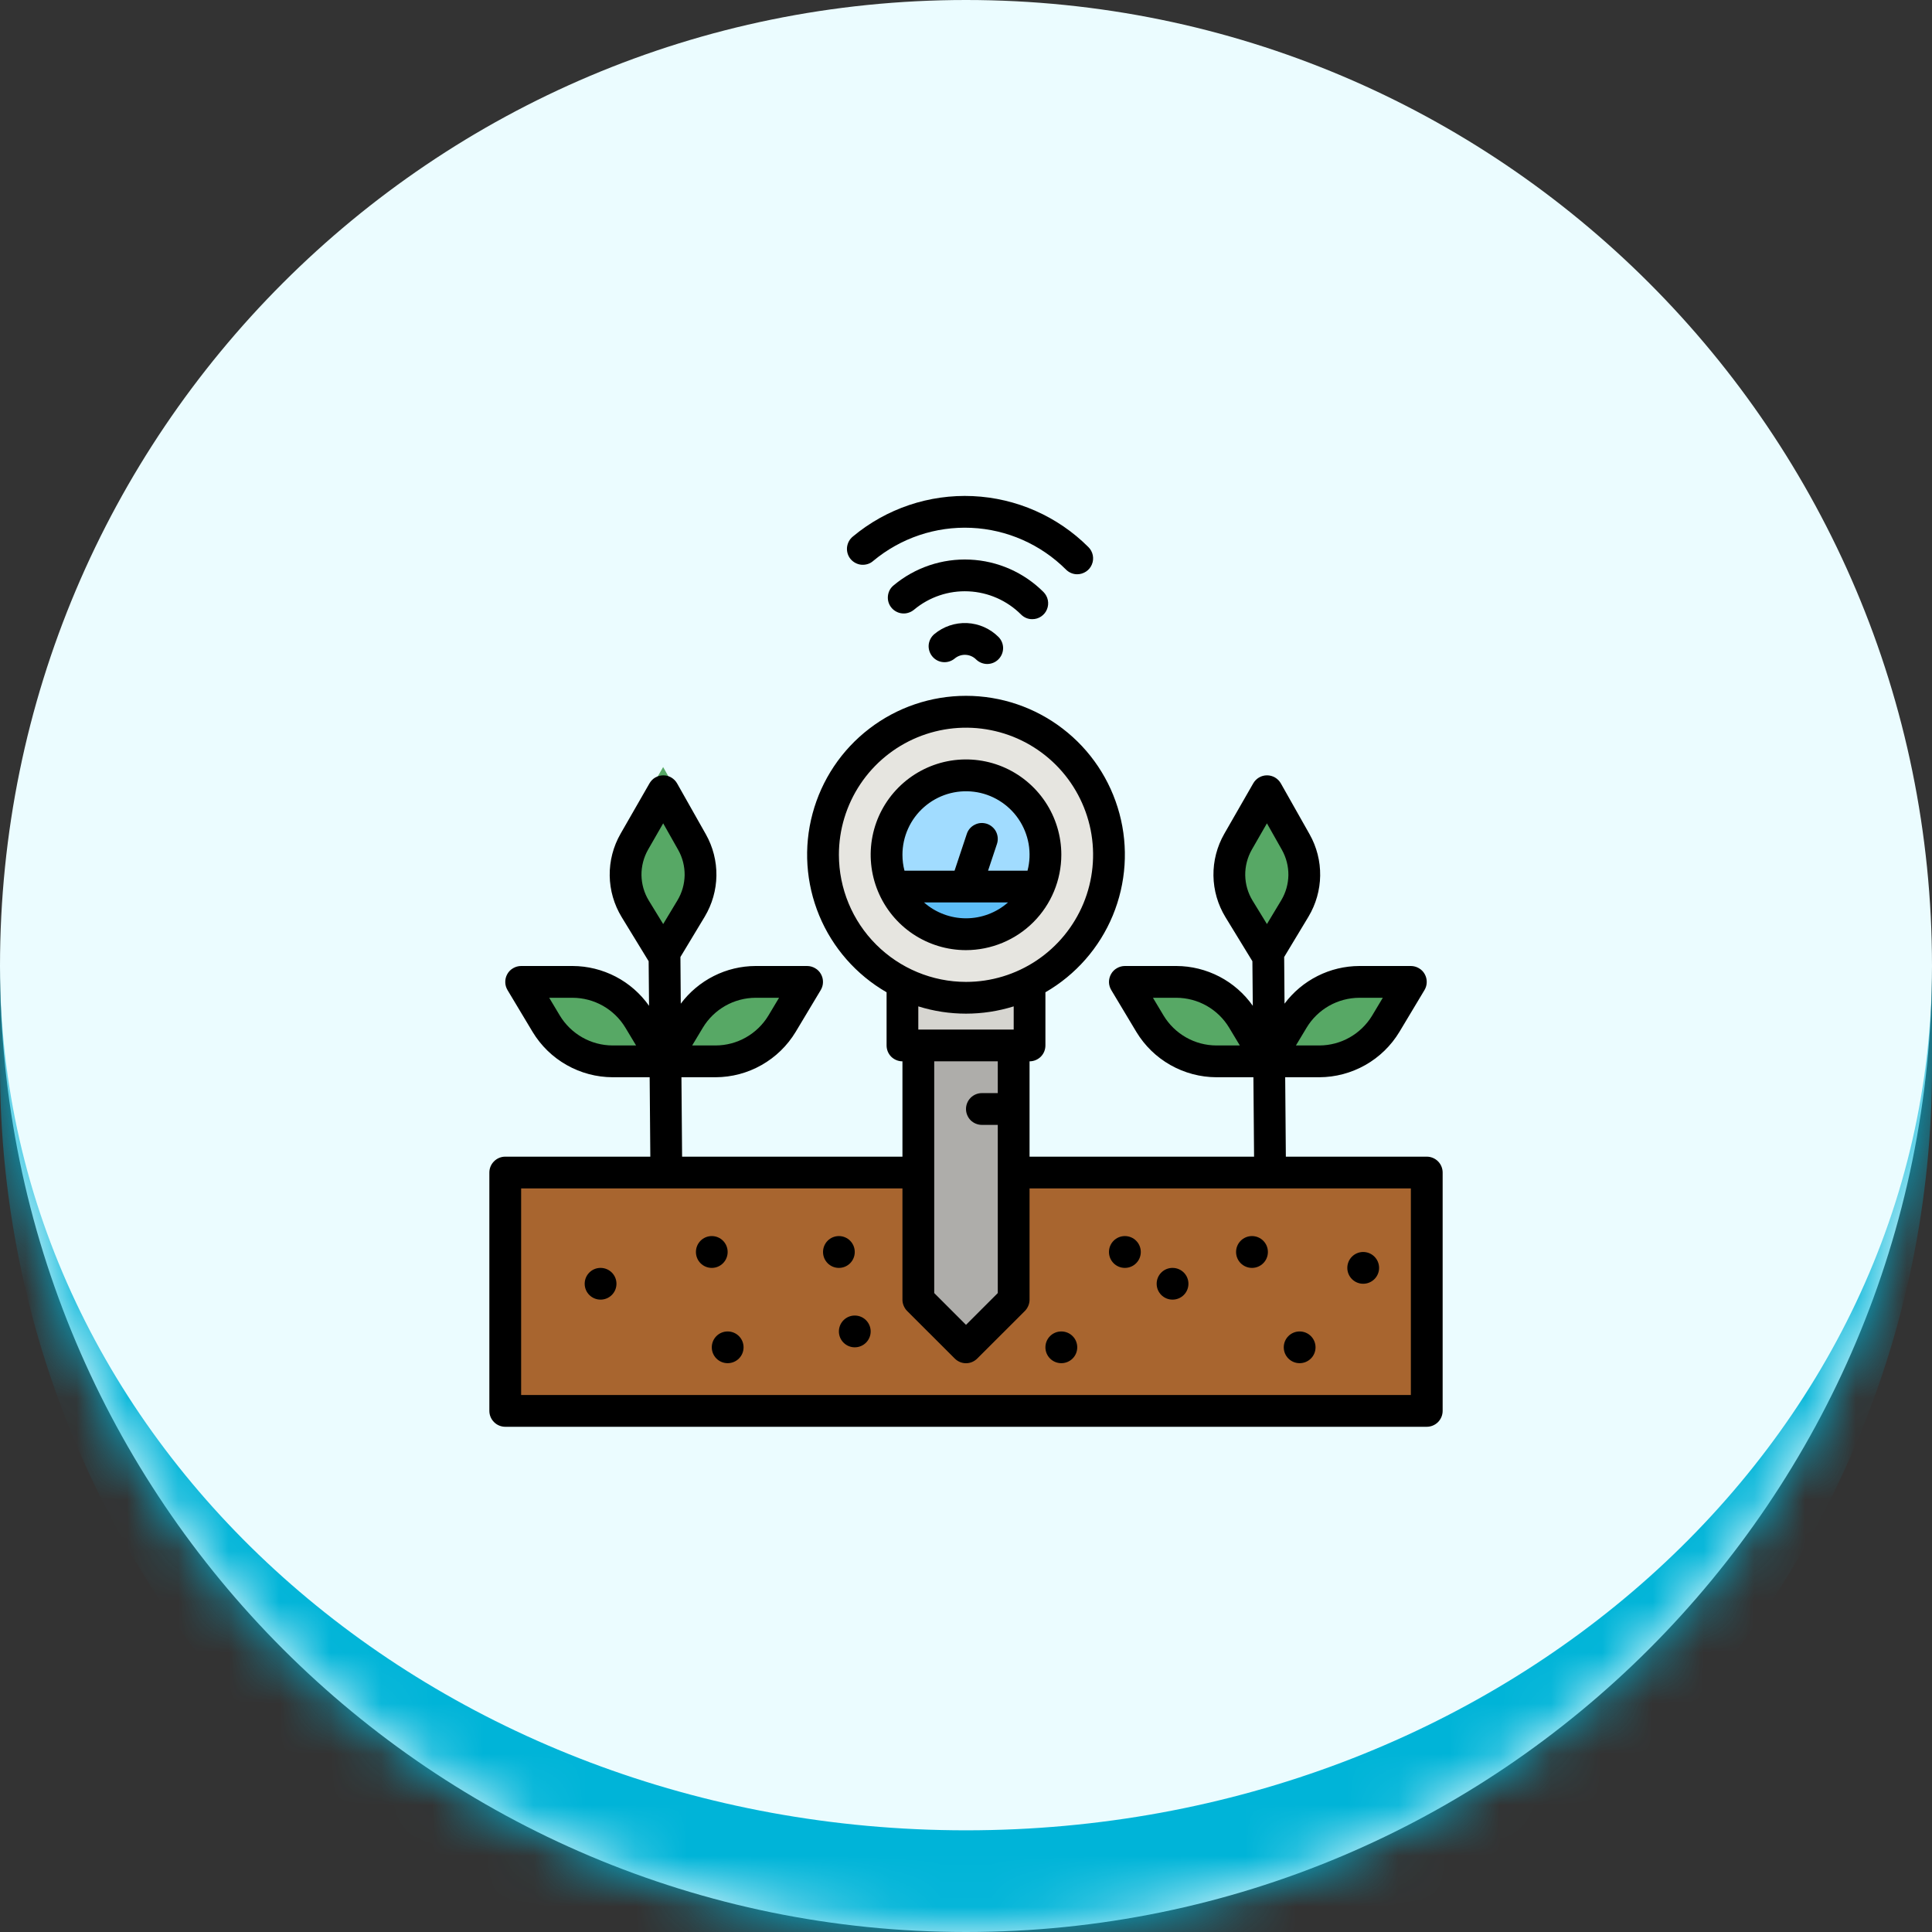 <svg width="38" height="38" viewBox="0 0 38 38" fill="none" xmlns="http://www.w3.org/2000/svg">
<rect x="0" y="0" width="38" height="38" fill="#333333" stroke="none"/>
<mask id="path-1-inside-1_257_405" fill="white">
<path d="M0 19C0 8.507 8.507 0 19 0C29.493 0 38 8.507 38 19C38 29.493 29.493 38 19 38C8.507 38 0 29.493 0 19Z"/>
</mask>
<path d="M0 19C0 8.507 8.507 0 19 0C29.493 0 38 8.507 38 19C38 29.493 29.493 38 19 38C8.507 38 0 29.493 0 19Z" fill="#EBFCFF"/>
<path d="M0 0H38H0ZM38 21C38 31.493 29.493 40 19 40C8.507 40 0 31.493 0 21V19C0 28.389 8.507 36 19 36C29.493 36 38 28.389 38 19V21ZM0 38V0V38ZM38 0V38V0Z" fill="#00B4D8" mask="url(#path-1-inside-1_257_405)"/>
<g clip-path="url(#clip0_257_405)">
<path d="M9.938 23.062H28.062V27.75H9.938V23.062Z" fill="#A8652F"/>
<path d="M19.938 25.562L19 26.5L18.062 25.562V20.562H19.938V25.562Z" fill="#AEADAA"/>
<path d="M19 19.625C20.553 19.625 21.812 18.366 21.812 16.812C21.812 15.259 20.553 14 19 14C17.447 14 16.188 15.259 16.188 16.812C16.188 18.366 17.447 19.625 19 19.625Z" fill="#E6E5E0"/>
<path d="M20.562 16.813C20.562 16.58 20.511 16.351 20.411 16.141C20.311 15.932 20.166 15.747 19.985 15.6C19.805 15.454 19.595 15.349 19.369 15.294C19.143 15.24 18.908 15.236 18.681 15.283C18.453 15.331 18.239 15.428 18.055 15.569C17.87 15.709 17.718 15.889 17.612 16.096C17.505 16.302 17.446 16.529 17.438 16.762C17.431 16.994 17.475 17.225 17.568 17.438H20.432C20.518 17.241 20.563 17.028 20.562 16.813Z" fill="#A1DCFF"/>
<path d="M17.75 19.312H20.25V20.562H17.75V19.312Z" fill="#D6D5D0"/>
<path d="M10.25 19.312H11.264C11.526 19.312 11.784 19.381 12.013 19.51C12.242 19.64 12.433 19.826 12.568 20.051L13.062 20.875H12.049C11.786 20.875 11.528 20.807 11.299 20.677C11.071 20.548 10.88 20.362 10.744 20.136L10.25 19.312Z" fill="#57A865"/>
<path d="M15.875 19.312H14.861C14.599 19.312 14.341 19.381 14.112 19.51C13.883 19.64 13.692 19.826 13.557 20.051L13.062 20.875H14.076C14.339 20.875 14.597 20.807 14.826 20.677C15.054 20.548 15.245 20.362 15.381 20.136L15.875 19.312Z" fill="#57A865"/>
<path d="M13.043 15.087L12.355 16.287C12.216 16.531 12.144 16.807 12.148 17.088C12.152 17.369 12.231 17.643 12.378 17.883L13.044 18.973L13.705 17.875C13.848 17.637 13.926 17.366 13.93 17.088C13.933 16.811 13.864 16.538 13.727 16.296L13.043 15.087Z" fill="#57A865"/>
<path d="M22.125 19.312H23.139C23.401 19.312 23.66 19.381 23.888 19.51C24.117 19.64 24.308 19.826 24.443 20.051L24.938 20.875H23.924C23.661 20.875 23.403 20.807 23.174 20.677C22.946 20.548 22.755 20.362 22.619 20.136L22.125 19.312Z" fill="#57A865"/>
<path d="M27.75 19.312H26.736C26.474 19.312 26.215 19.381 25.987 19.51C25.758 19.64 25.567 19.826 25.432 20.051L24.938 20.875H25.951C26.214 20.875 26.472 20.807 26.701 20.677C26.929 20.548 27.12 20.362 27.256 20.136L27.75 19.312Z" fill="#57A865"/>
<path d="M24.958 15.265L24.27 16.465C24.13 16.709 24.058 16.986 24.062 17.266C24.066 17.547 24.145 17.822 24.292 18.061L24.958 19.151L25.619 18.053C25.762 17.815 25.84 17.544 25.844 17.267C25.848 16.989 25.778 16.716 25.641 16.474L24.958 15.265Z" fill="#57A865"/>
<path d="M17.568 17.438C17.689 17.716 17.89 17.953 18.144 18.12C18.398 18.286 18.696 18.375 19 18.375C19.304 18.375 19.602 18.286 19.856 18.12C20.11 17.953 20.311 17.716 20.432 17.438H17.568Z" fill="#5EBEF7"/>
<path d="M28.062 22.75H25.291L25.278 21.188H25.951C26.267 21.187 26.578 21.104 26.854 20.948C27.13 20.792 27.36 20.568 27.524 20.297L28.018 19.473C28.046 19.426 28.062 19.372 28.062 19.316C28.063 19.261 28.049 19.207 28.022 19.159C27.995 19.11 27.955 19.07 27.907 19.043C27.86 19.015 27.805 19 27.75 19H26.736C26.451 19.001 26.169 19.068 25.914 19.197C25.658 19.326 25.436 19.512 25.265 19.741L25.258 18.823L25.736 18.03C25.882 17.786 25.962 17.507 25.966 17.223C25.97 16.938 25.898 16.657 25.758 16.409L25.193 15.409C25.166 15.361 25.126 15.321 25.079 15.293C25.031 15.265 24.977 15.25 24.922 15.25C24.866 15.25 24.812 15.264 24.764 15.292C24.717 15.32 24.677 15.359 24.65 15.407L24.08 16.4C23.937 16.65 23.863 16.934 23.867 17.223C23.871 17.511 23.953 17.793 24.103 18.039L24.633 18.906L24.641 19.783C24.471 19.542 24.246 19.345 23.985 19.209C23.723 19.073 23.433 19.001 23.139 19H22.125C22.07 19 22.015 19.015 21.968 19.043C21.92 19.07 21.88 19.11 21.853 19.159C21.826 19.207 21.812 19.261 21.812 19.317C21.813 19.372 21.829 19.426 21.857 19.473L22.351 20.297C22.515 20.568 22.745 20.792 23.021 20.948C23.297 21.104 23.608 21.187 23.924 21.188H24.653L24.666 22.75H20.25V20.875C20.333 20.875 20.412 20.842 20.471 20.784C20.53 20.725 20.562 20.645 20.562 20.563V19.517C21.158 19.173 21.624 18.642 21.887 18.007C22.15 17.371 22.197 16.666 22.018 16.002C21.84 15.338 21.448 14.75 20.902 14.332C20.357 13.913 19.688 13.686 19 13.686C18.312 13.686 17.643 13.913 17.098 14.332C16.552 14.75 16.16 15.338 15.982 16.002C15.803 16.666 15.85 17.371 16.113 18.007C16.376 18.642 16.842 19.173 17.438 19.517V20.563C17.438 20.645 17.47 20.725 17.529 20.784C17.588 20.842 17.667 20.875 17.75 20.875V22.75H13.416L13.403 21.188H14.076C14.393 21.187 14.704 21.104 14.979 20.948C15.255 20.792 15.485 20.568 15.649 20.297L16.143 19.473C16.171 19.426 16.187 19.372 16.187 19.316C16.188 19.261 16.174 19.207 16.147 19.159C16.12 19.11 16.08 19.07 16.032 19.043C15.985 19.015 15.93 19 15.875 19H14.861C14.576 19.001 14.294 19.068 14.039 19.197C13.783 19.326 13.562 19.512 13.39 19.741L13.383 18.823L13.861 18.03C14.007 17.786 14.087 17.507 14.091 17.223C14.095 16.938 14.023 16.657 13.883 16.409L13.318 15.409C13.291 15.361 13.251 15.321 13.204 15.293C13.156 15.265 13.102 15.25 13.047 15.25H13.046C12.991 15.25 12.937 15.265 12.889 15.292C12.841 15.32 12.802 15.36 12.775 15.407L12.205 16.4C12.062 16.65 11.988 16.934 11.992 17.223C11.996 17.511 12.078 17.793 12.228 18.039L12.758 18.906L12.766 19.783C12.596 19.542 12.371 19.345 12.11 19.209C11.848 19.073 11.558 19.001 11.264 19H10.25C10.195 19 10.14 19.015 10.093 19.043C10.045 19.07 10.005 19.11 9.978 19.159C9.951 19.207 9.937 19.261 9.938 19.317C9.938 19.372 9.954 19.426 9.982 19.473L10.476 20.297C10.64 20.568 10.87 20.792 11.146 20.948C11.421 21.104 11.732 21.187 12.049 21.188H12.778L12.791 22.75H9.938C9.855 22.75 9.775 22.783 9.717 22.842C9.658 22.9 9.625 22.98 9.625 23.062V27.75C9.625 27.833 9.658 27.912 9.717 27.971C9.775 28.03 9.855 28.063 9.938 28.063H28.062C28.145 28.063 28.225 28.03 28.284 27.971C28.342 27.912 28.375 27.833 28.375 27.75V23.062C28.375 22.98 28.342 22.9 28.284 22.842C28.225 22.783 28.145 22.75 28.062 22.75ZM25.7 20.212C25.808 20.033 25.96 19.886 26.141 19.783C26.323 19.68 26.528 19.626 26.736 19.625H27.198L26.988 19.976C26.88 20.154 26.728 20.302 26.546 20.405C26.365 20.508 26.16 20.562 25.951 20.563H25.489L25.7 20.212ZM23.924 20.563C23.715 20.562 23.51 20.508 23.329 20.405C23.147 20.302 22.995 20.154 22.887 19.976L22.677 19.625H23.139C23.347 19.626 23.552 19.68 23.734 19.783C23.915 19.886 24.067 20.033 24.175 20.212L24.386 20.563H23.924ZM13.825 20.212C13.933 20.033 14.085 19.886 14.266 19.783C14.448 19.68 14.653 19.626 14.861 19.625H15.323L15.113 19.976C15.005 20.154 14.853 20.302 14.671 20.405C14.49 20.508 14.285 20.562 14.076 20.563H13.614L13.825 20.212ZM12.049 20.563C11.84 20.562 11.635 20.508 11.454 20.405C11.272 20.302 11.12 20.154 11.012 19.976L10.802 19.625H11.264C11.472 19.626 11.677 19.68 11.859 19.783C12.04 19.886 12.192 20.033 12.3 20.212L12.511 20.563H12.049ZM24.636 17.713C24.544 17.562 24.495 17.39 24.492 17.214C24.49 17.038 24.535 16.864 24.622 16.711L24.919 16.194L25.214 16.716C25.299 16.868 25.343 17.04 25.341 17.214C25.338 17.388 25.29 17.558 25.2 17.708L24.919 18.175L24.636 17.713ZM16.5 16.813C16.5 16.318 16.647 15.835 16.921 15.424C17.196 15.012 17.587 14.692 18.043 14.503C18.5 14.314 19.003 14.264 19.488 14.361C19.973 14.457 20.418 14.695 20.768 15.045C21.117 15.394 21.355 15.84 21.452 16.325C21.548 16.81 21.499 17.312 21.31 17.769C21.12 18.226 20.8 18.616 20.389 18.891C19.978 19.166 19.494 19.313 19 19.313C18.337 19.312 17.702 19.048 17.233 18.579C16.764 18.111 16.501 17.475 16.5 16.813ZM19.312 22.125H19.625V25.433L19 26.058L18.375 25.433V20.875H19.625V21.5H19.312C19.23 21.5 19.15 21.533 19.091 21.592C19.033 21.65 19 21.73 19 21.812C19 21.895 19.033 21.975 19.091 22.034C19.15 22.092 19.23 22.125 19.312 22.125ZM18.062 20.25V19.794C18.673 19.985 19.327 19.985 19.938 19.794V20.25H18.062ZM12.761 17.713C12.669 17.562 12.62 17.39 12.617 17.214C12.615 17.038 12.66 16.864 12.747 16.711L13.044 16.194L13.339 16.716C13.425 16.868 13.468 17.04 13.466 17.214C13.463 17.388 13.415 17.558 13.325 17.708L13.044 18.175L12.761 17.713ZM27.75 27.438H10.25V23.375H17.75V25.563C17.75 25.604 17.758 25.644 17.774 25.682C17.79 25.72 17.812 25.755 17.841 25.784L18.779 26.721C18.808 26.75 18.843 26.773 18.88 26.789C18.918 26.805 18.959 26.813 19 26.813C19.041 26.813 19.082 26.805 19.12 26.789C19.157 26.773 19.192 26.75 19.221 26.721L20.159 25.784C20.188 25.755 20.21 25.72 20.226 25.682C20.242 25.644 20.25 25.604 20.25 25.563V23.375H27.75V27.438Z" fill="black"/>
<path d="M20.304 12.178C20.366 12.179 20.426 12.16 20.477 12.126C20.529 12.091 20.569 12.043 20.592 11.986C20.616 11.928 20.622 11.866 20.61 11.805C20.598 11.744 20.568 11.689 20.525 11.645C20.139 11.259 19.622 11.031 19.077 11.007C18.532 10.982 17.997 11.162 17.578 11.512C17.545 11.538 17.519 11.57 17.499 11.606C17.48 11.643 17.468 11.683 17.464 11.724C17.46 11.765 17.464 11.807 17.476 11.846C17.488 11.886 17.508 11.922 17.535 11.954C17.561 11.986 17.594 12.012 17.631 12.031C17.667 12.05 17.707 12.062 17.748 12.065C17.79 12.069 17.831 12.064 17.87 12.051C17.91 12.039 17.946 12.018 17.978 11.992C18.277 11.742 18.659 11.613 19.049 11.631C19.438 11.649 19.807 11.811 20.083 12.087C20.112 12.116 20.146 12.139 20.184 12.155C20.222 12.171 20.263 12.179 20.304 12.178Z" fill="black"/>
<path d="M21.187 11.295C21.249 11.295 21.31 11.276 21.361 11.242C21.413 11.208 21.453 11.159 21.476 11.102C21.5 11.045 21.506 10.982 21.494 10.921C21.482 10.861 21.452 10.805 21.408 10.761C20.802 10.155 19.991 9.797 19.134 9.758C18.277 9.719 17.436 10.002 16.777 10.551C16.745 10.577 16.717 10.609 16.697 10.646C16.677 10.683 16.665 10.723 16.66 10.764C16.656 10.806 16.66 10.848 16.672 10.888C16.684 10.928 16.704 10.965 16.731 10.997C16.758 11.029 16.791 11.055 16.828 11.074C16.865 11.093 16.905 11.105 16.947 11.108C16.989 11.111 17.03 11.106 17.07 11.093C17.11 11.08 17.146 11.059 17.177 11.031C17.717 10.582 18.404 10.35 19.105 10.382C19.806 10.414 20.47 10.707 20.967 11.203C20.996 11.232 21.03 11.255 21.068 11.271C21.106 11.287 21.146 11.295 21.187 11.295Z" fill="black"/>
<path d="M18.377 12.472C18.314 12.525 18.274 12.601 18.266 12.684C18.259 12.766 18.285 12.848 18.338 12.912C18.391 12.976 18.467 13.016 18.549 13.023C18.632 13.031 18.714 13.005 18.778 12.952C18.838 12.902 18.914 12.876 18.992 12.88C19.07 12.883 19.144 12.916 19.199 12.971C19.258 13.028 19.337 13.06 19.419 13.06C19.501 13.059 19.58 13.027 19.638 12.968C19.696 12.91 19.729 12.832 19.73 12.749C19.73 12.667 19.698 12.588 19.64 12.529C19.475 12.364 19.254 12.266 19.02 12.255C18.786 12.245 18.557 12.322 18.377 12.472H18.377Z" fill="black"/>
<path d="M20.875 16.812C20.875 16.442 20.765 16.079 20.559 15.771C20.353 15.463 20.06 15.222 19.718 15.08C19.375 14.938 18.998 14.901 18.634 14.973C18.27 15.046 17.936 15.225 17.674 15.487C17.412 15.749 17.233 16.083 17.161 16.447C17.089 16.81 17.126 17.187 17.268 17.53C17.41 17.873 17.65 18.166 17.958 18.372C18.267 18.578 18.629 18.688 19 18.688C19.497 18.687 19.974 18.489 20.325 18.138C20.677 17.786 20.874 17.31 20.875 16.812ZM17.75 16.812C17.75 16.635 17.788 16.46 17.861 16.298C17.934 16.136 18.041 15.992 18.174 15.875C18.307 15.758 18.464 15.67 18.633 15.618C18.803 15.566 18.982 15.551 19.157 15.573C19.334 15.595 19.503 15.655 19.654 15.748C19.805 15.841 19.935 15.964 20.034 16.111C20.134 16.258 20.201 16.424 20.232 16.599C20.262 16.774 20.255 16.953 20.21 17.125H19.434L19.609 16.599C19.622 16.56 19.627 16.519 19.624 16.478C19.621 16.437 19.61 16.397 19.592 16.36C19.574 16.323 19.548 16.291 19.517 16.264C19.486 16.237 19.45 16.216 19.411 16.203C19.372 16.191 19.331 16.185 19.29 16.188C19.249 16.191 19.209 16.202 19.173 16.221C19.136 16.239 19.103 16.264 19.076 16.295C19.049 16.326 19.029 16.362 19.016 16.401L18.775 17.125H17.79C17.763 17.023 17.75 16.918 17.75 16.812ZM18.999 17.75H19H19.001H19.826C19.598 17.951 19.304 18.062 19 18.062C18.696 18.062 18.402 17.951 18.174 17.75H18.999Z" fill="black"/>
<path d="M11.812 25.562C11.985 25.562 12.125 25.423 12.125 25.25C12.125 25.077 11.985 24.938 11.812 24.938C11.64 24.938 11.5 25.077 11.5 25.25C11.5 25.423 11.64 25.562 11.812 25.562Z" fill="black"/>
<path d="M14.312 26.812C14.485 26.812 14.625 26.673 14.625 26.5C14.625 26.327 14.485 26.188 14.312 26.188C14.14 26.188 14 26.327 14 26.5C14 26.673 14.14 26.812 14.312 26.812Z" fill="black"/>
<path d="M20.875 26.812C21.048 26.812 21.188 26.673 21.188 26.5C21.188 26.327 21.048 26.188 20.875 26.188C20.702 26.188 20.562 26.327 20.562 26.5C20.562 26.673 20.702 26.812 20.875 26.812Z" fill="black"/>
<path d="M22.125 24.938C22.298 24.938 22.438 24.798 22.438 24.625C22.438 24.452 22.298 24.312 22.125 24.312C21.952 24.312 21.812 24.452 21.812 24.625C21.812 24.798 21.952 24.938 22.125 24.938Z" fill="black"/>
<path d="M23.062 25.562C23.235 25.562 23.375 25.423 23.375 25.25C23.375 25.077 23.235 24.938 23.062 24.938C22.89 24.938 22.75 25.077 22.75 25.25C22.75 25.423 22.89 25.562 23.062 25.562Z" fill="black"/>
<path d="M25.562 26.812C25.735 26.812 25.875 26.673 25.875 26.5C25.875 26.327 25.735 26.188 25.562 26.188C25.39 26.188 25.25 26.327 25.25 26.5C25.25 26.673 25.39 26.812 25.562 26.812Z" fill="black"/>
<path d="M16.812 26.5C16.985 26.5 17.125 26.36 17.125 26.188C17.125 26.015 16.985 25.875 16.812 25.875C16.64 25.875 16.5 26.015 16.5 26.188C16.5 26.36 16.64 26.5 16.812 26.5Z" fill="black"/>
<path d="M26.812 25.25C26.985 25.25 27.125 25.11 27.125 24.938C27.125 24.765 26.985 24.625 26.812 24.625C26.64 24.625 26.5 24.765 26.5 24.938C26.5 25.11 26.64 25.25 26.812 25.25Z" fill="black"/>
<path d="M24.625 24.938C24.798 24.938 24.938 24.798 24.938 24.625C24.938 24.452 24.798 24.312 24.625 24.312C24.452 24.312 24.312 24.452 24.312 24.625C24.312 24.798 24.452 24.938 24.625 24.938Z" fill="black"/>
<path d="M14 24.938C14.173 24.938 14.312 24.798 14.312 24.625C14.312 24.452 14.173 24.312 14 24.312C13.827 24.312 13.688 24.452 13.688 24.625C13.688 24.798 13.827 24.938 14 24.938Z" fill="black"/>
<path d="M16.5 24.938C16.673 24.938 16.812 24.798 16.812 24.625C16.812 24.452 16.673 24.312 16.5 24.312C16.327 24.312 16.188 24.452 16.188 24.625C16.188 24.798 16.327 24.938 16.5 24.938Z" fill="black"/>
</g>
<defs>
<clipPath id="clip0_257_405">
<rect width="20" height="20" fill="white" transform="translate(9 9)"/>
</clipPath>
</defs>
</svg>

